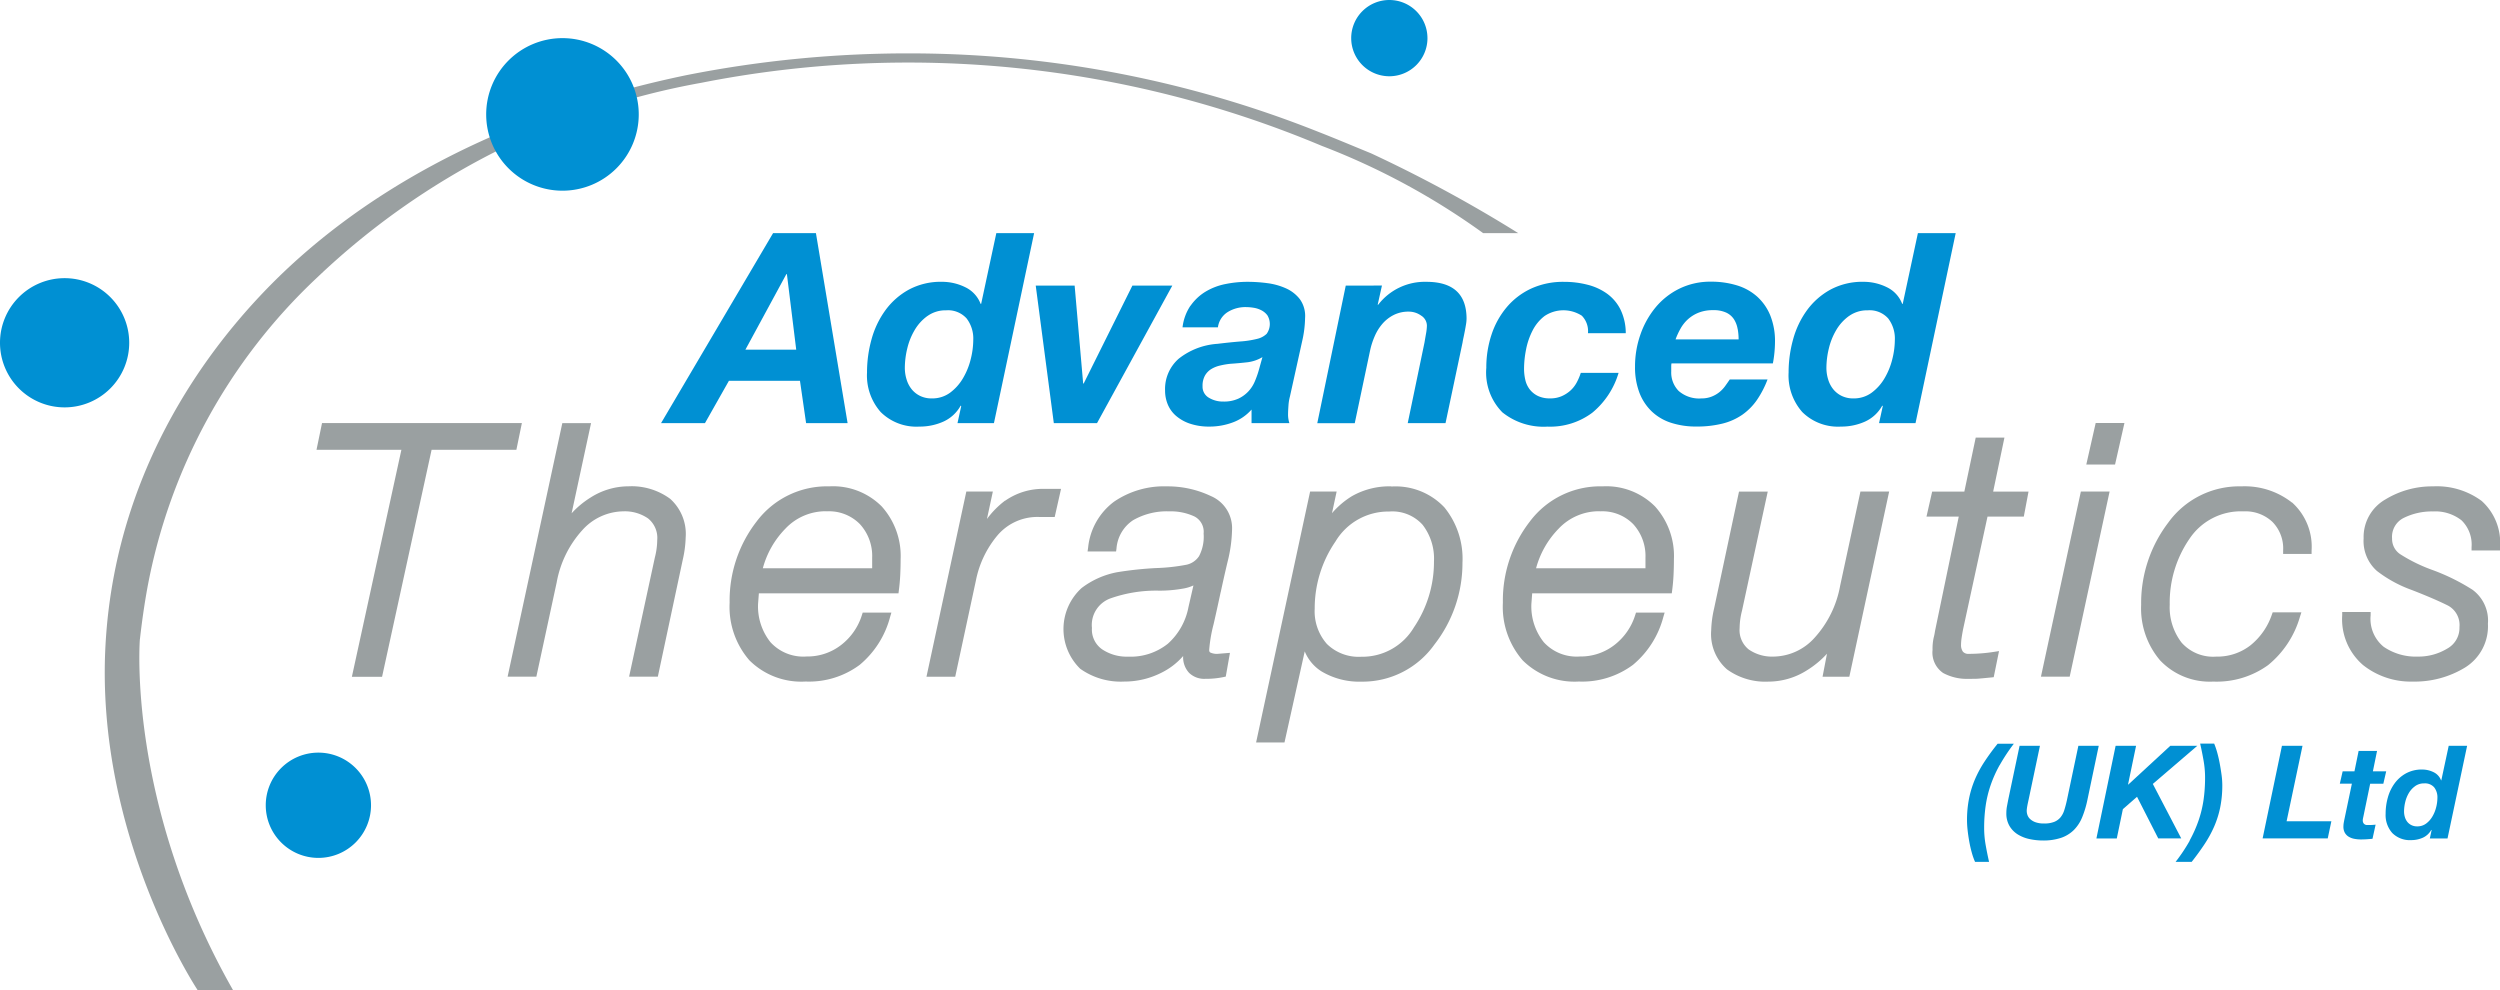 <svg xmlns="http://www.w3.org/2000/svg" xmlns:xlink="http://www.w3.org/1999/xlink" width="141.355" height="56" viewBox="0 0 141.355 56"><defs><clipPath id="a"><rect width="141.355" height="56" fill="none"/></clipPath></defs><g clip-path="url(#a)"><path d="M33.484,49.173s-.761,9.266,5.277,19.858h-2s-5.823-8.73-5.219-19.556,6.853-18.244,11-21.91C48.613,22.19,56.415,18.946,64.29,17.3A64.334,64.334,0,0,1,77.26,16.05a62.549,62.549,0,0,1,22.827,4.424c1.009.393,2.005.816,3.007,1.225a77.513,77.513,0,0,1,8.324,4.513h-1.984a39.912,39.912,0,0,0-9.114-4.93,60.4,60.4,0,0,0-35.1-3.568A42.348,42.348,0,0,0,43.491,28.738,32.052,32.052,0,0,0,33.9,46.314c-.171.948-.306,1.9-.413,2.859" transform="translate(-25.575 -13.031)" fill="#9aa0a1"/><path d="M207.469,70.079l1.791,10.744h-2.347l-.346-2.393h-4.018l-1.354,2.393h-2.483l6.335-10.744Zm-1.114,6.591-.527-4.273h-.03l-2.317,4.273Z" transform="translate(-161.335 -56.898)" fill="#0090d3"/><path d="M265.928,79.83a2.107,2.107,0,0,1-.986.91,3.269,3.269,0,0,1-1.347.278,2.866,2.866,0,0,1-2.189-.82,3.12,3.12,0,0,1-.775-2.235,6.965,6.965,0,0,1,.256-1.881,5.061,5.061,0,0,1,.782-1.64,4.061,4.061,0,0,1,1.324-1.166,3.809,3.809,0,0,1,1.881-.444,2.965,2.965,0,0,1,1.3.3,1.72,1.72,0,0,1,.88.948h.03l.858-4h2.137l-2.272,10.744h-2.061l.211-.963Zm-1.873-5.071a2.584,2.584,0,0,0-.73.8,3.736,3.736,0,0,0-.421,1.053,4.711,4.711,0,0,0-.135,1.083,2.224,2.224,0,0,0,.1.662,1.629,1.629,0,0,0,.286.549,1.4,1.4,0,0,0,.474.376,1.458,1.458,0,0,0,.662.143,1.694,1.694,0,0,0,1.038-.324,2.743,2.743,0,0,0,.73-.82,3.972,3.972,0,0,0,.436-1.076,4.514,4.514,0,0,0,.143-1.076,1.876,1.876,0,0,0-.376-1.226,1.412,1.412,0,0,0-1.159-.459,1.755,1.755,0,0,0-1.046.316" transform="translate(-211.608 -56.898)" fill="#0090d3"/><path d="M312.373,93.619l-1.023-7.779h2.2l.482,5.537h.03l2.754-5.537h2.257l-4.258,7.779Z" transform="translate(-252.788 -69.693)" fill="#0090d3"/><path d="M351.675,86.066a2.807,2.807,0,0,1,.843-.79,3.5,3.5,0,0,1,1.114-.429,6.288,6.288,0,0,1,1.279-.128,8.45,8.45,0,0,1,1.1.075,3.716,3.716,0,0,1,1.053.293,2.052,2.052,0,0,1,.79.617,1.627,1.627,0,0,1,.293,1.061,6.229,6.229,0,0,1-.165,1.309l-.692,3.13a2.62,2.62,0,0,0-.083.519q-.023.308-.023.534a1.616,1.616,0,0,0,.075.451H355.12v-.767a2.6,2.6,0,0,1-1.068.73,3.754,3.754,0,0,1-1.309.233,3.357,3.357,0,0,1-1.106-.166,2.349,2.349,0,0,1-.79-.444,1.719,1.719,0,0,1-.466-.647,2.033,2.033,0,0,1-.15-.775A2.278,2.278,0,0,1,351,89.068a3.95,3.95,0,0,1,2.189-.843q.752-.09,1.309-.135a5.391,5.391,0,0,0,.925-.143,1.156,1.156,0,0,0,.549-.286.949.949,0,0,0,.045-1.046.982.982,0,0,0-.339-.286,1.44,1.44,0,0,0-.436-.143,2.8,2.8,0,0,0-.444-.038,1.91,1.91,0,0,0-1.023.278,1.211,1.211,0,0,0-.557.865h-2a2.766,2.766,0,0,1,.451-1.226m3.19,3.205q-.466.053-.933.083a4.474,4.474,0,0,0-.587.1,1.681,1.681,0,0,0-.5.2,1.038,1.038,0,0,0-.354.369,1.172,1.172,0,0,0-.135.594.718.718,0,0,0,.354.655,1.528,1.528,0,0,0,.82.218,1.969,1.969,0,0,0,.835-.158,1.844,1.844,0,0,0,.572-.406,1.924,1.924,0,0,0,.369-.564,5.342,5.342,0,0,0,.226-.632l.21-.752a2.175,2.175,0,0,1-.873.293" transform="translate(-284.355 -68.784)" fill="#0090d3"/><path d="M399.646,84.93l-.241,1.083h.03a3.324,3.324,0,0,1,2.723-1.294q2.272,0,2.272,2.092a2.023,2.023,0,0,1-.03.308q-.03.188-.068.384t-.075.369c-.025.115-.043.208-.053.278l-.963,4.559h-2.137l.948-4.559q.03-.181.083-.482a2.9,2.9,0,0,0,.053-.466.676.676,0,0,0-.324-.572,1.2,1.2,0,0,0-.7-.226,1.845,1.845,0,0,0-.85.188,2.1,2.1,0,0,0-.632.489,2.7,2.7,0,0,0-.436.692,4.254,4.254,0,0,0-.264.8l-.873,4.138H395.99l1.61-7.779Z" transform="translate(-321.508 -68.784)" fill="#0090d3"/><path d="M452.183,86.63a1.918,1.918,0,0,0-2.1.023,2.408,2.408,0,0,0-.677.82,4.015,4.015,0,0,0-.369,1.076,5.664,5.664,0,0,0-.113,1.076,2.761,2.761,0,0,0,.075.655,1.36,1.36,0,0,0,.256.534,1.312,1.312,0,0,0,.459.361,1.556,1.556,0,0,0,.685.135,1.6,1.6,0,0,0,.639-.12,1.827,1.827,0,0,0,.5-.316,1.7,1.7,0,0,0,.361-.459,3.137,3.137,0,0,0,.233-.549h2.137a4.614,4.614,0,0,1-1.482,2.25,3.966,3.966,0,0,1-2.535.79A3.721,3.721,0,0,1,447.7,92.1a3.2,3.2,0,0,1-.91-2.52,5.886,5.886,0,0,1,.294-1.873,4.67,4.67,0,0,1,.858-1.55,4.025,4.025,0,0,1,1.377-1.053,4.321,4.321,0,0,1,1.866-.384,5.273,5.273,0,0,1,1.339.166,3.253,3.253,0,0,1,1.106.512,2.462,2.462,0,0,1,.752.9,3.068,3.068,0,0,1,.293,1.324h-2.137a1.24,1.24,0,0,0-.354-.993" transform="translate(-362.751 -68.784)" fill="#0090d3"/><path d="M493.555,89.474v.316a1.485,1.485,0,0,0,.421,1.1,1.761,1.761,0,0,0,1.294.421,1.529,1.529,0,0,0,.564-.1,1.671,1.671,0,0,0,.436-.248,1.811,1.811,0,0,0,.331-.346q.143-.2.263-.376H499a5.474,5.474,0,0,1-.6,1.159,3.365,3.365,0,0,1-.828.835,3.417,3.417,0,0,1-1.121.5,5.952,5.952,0,0,1-1.482.166,4.531,4.531,0,0,1-1.422-.211,2.854,2.854,0,0,1-1.091-.64,2.905,2.905,0,0,1-.7-1.061,4.022,4.022,0,0,1-.248-1.475,5.425,5.425,0,0,1,.3-1.8,4.965,4.965,0,0,1,.85-1.535,4.077,4.077,0,0,1,1.347-1.068,3.949,3.949,0,0,1,1.791-.4,4.921,4.921,0,0,1,1.482.211,3.038,3.038,0,0,1,1.143.64,2.912,2.912,0,0,1,.738,1.068,3.88,3.88,0,0,1,.263,1.482,6.705,6.705,0,0,1-.12,1.219H493.57a.688.688,0,0,0-.015.135m3.754-2.084a1.5,1.5,0,0,0-.2-.534,1.057,1.057,0,0,0-.436-.384,1.693,1.693,0,0,0-.752-.143,2.179,2.179,0,0,0-.8.135,2,2,0,0,0-.6.361,2.075,2.075,0,0,0-.429.527,4.039,4.039,0,0,0-.293.632h3.566a3.352,3.352,0,0,0-.053-.594" transform="translate(-399.06 -68.784)" fill="#0090d3"/><path d="M542.964,79.83a2.107,2.107,0,0,1-.986.91,3.269,3.269,0,0,1-1.347.278,2.866,2.866,0,0,1-2.189-.82,3.121,3.121,0,0,1-.775-2.235,6.974,6.974,0,0,1,.256-1.881,5.056,5.056,0,0,1,.782-1.64,4.06,4.06,0,0,1,1.324-1.166,3.81,3.81,0,0,1,1.881-.444,2.965,2.965,0,0,1,1.3.3,1.72,1.72,0,0,1,.88.948h.03l.858-4h2.137l-2.272,10.744h-2.062l.211-.963Zm-1.873-5.071a2.587,2.587,0,0,0-.73.8,3.736,3.736,0,0,0-.421,1.053,4.707,4.707,0,0,0-.135,1.083,2.218,2.218,0,0,0,.1.662,1.626,1.626,0,0,0,.286.549,1.4,1.4,0,0,0,.474.376,1.458,1.458,0,0,0,.662.143,1.694,1.694,0,0,0,1.038-.324,2.742,2.742,0,0,0,.73-.82,3.982,3.982,0,0,0,.436-1.076,4.515,4.515,0,0,0,.143-1.076,1.876,1.876,0,0,0-.376-1.226,1.411,1.411,0,0,0-1.159-.459,1.756,1.756,0,0,0-1.046.316" transform="translate(-436.536 -56.898)" fill="#0090d3"/><path d="M106.754,127.175h-11.3l-.312,1.511h4.8l-2.8,12.834,1.707,0,2.8-12.832h4.794Z" transform="translate(-77.246 -103.254)" fill="#9aa0a1"/><path d="M161.782,131.442h0a3.676,3.676,0,0,0-2.347-.7,3.994,3.994,0,0,0-2.144.635,5.094,5.094,0,0,0-1.072.891l1.1-5.1-1.625,0L152.6,141.507l1.625,0,1.15-5.332a5.958,5.958,0,0,1,1.447-2.951,3.165,3.165,0,0,1,2.318-1.067,2.314,2.314,0,0,1,1.4.4,1.413,1.413,0,0,1,.52,1.228,4.072,4.072,0,0,1-.133.978l-1.457,6.741,1.625,0,1.412-6.626a6.287,6.287,0,0,0,.161-1.232,2.669,2.669,0,0,0-.892-2.211" transform="translate(-123.899 -103.245)" fill="#9aa0a1"/><path d="M224.982,146.207a4.973,4.973,0,0,0-4.12,1.986,7.293,7.293,0,0,0-1.526,4.587,4.61,4.61,0,0,0,1.117,3.262,4.153,4.153,0,0,0,3.179,1.2,4.807,4.807,0,0,0,3.061-.945,5.257,5.257,0,0,0,1.717-2.71l.072-.242h-1.622l-.042.131a3.422,3.422,0,0,1-1.178,1.7,3.108,3.108,0,0,1-1.949.65,2.514,2.514,0,0,1-2.048-.81,3.25,3.25,0,0,1-.7-2.161l.046-.6h7.894l.021-.164c.039-.3.066-.607.08-.906s.02-.588.02-.859a4.186,4.186,0,0,0-1.069-2.985,3.887,3.887,0,0,0-2.954-1.135m-.156,1.413a2.447,2.447,0,0,1,1.878.724,2.663,2.663,0,0,1,.692,1.9v.594h-6.182a5.077,5.077,0,0,1,1.271-2.233,3.134,3.134,0,0,1,2.34-.99" transform="translate(-178.081 -118.707)" fill="#9aa0a1"/><path d="M282.933,147.6a5.066,5.066,0,0,0-1.029,1.042l.334-1.553-1.5,0-2.253,10.47,1.625,0,1.168-5.43a5.665,5.665,0,0,1,1.255-2.6,2.961,2.961,0,0,1,2.349-1h.853l.358-1.589h-.9a3.72,3.72,0,0,0-2.257.668" transform="translate(-226.1 -119.297)" fill="#9aa0a1"/><path d="M328.586,152.184h0c.1-.469.229-1.05.39-1.726a8.044,8.044,0,0,0,.25-1.814,1.968,1.968,0,0,0-1.2-1.891,5.677,5.677,0,0,0-2.488-.547,5,5,0,0,0-2.986.867,3.7,3.7,0,0,0-1.465,2.6l-.031.215h1.612l.023-.161a2.111,2.111,0,0,1,.94-1.608,3.832,3.832,0,0,1,2.043-.5,3.162,3.162,0,0,1,1.431.292.974.974,0,0,1,.513.964,2.366,2.366,0,0,1-.26,1.28,1.141,1.141,0,0,1-.7.48,10.759,10.759,0,0,1-1.716.19,19.866,19.866,0,0,0-2.222.237,4.772,4.772,0,0,0-2,.892,3.136,3.136,0,0,0-.078,4.566,3.955,3.955,0,0,0,2.487.723,4.638,4.638,0,0,0,2.132-.514,3.915,3.915,0,0,0,1.2-.931v.006a1.293,1.293,0,0,0,.333.944,1.226,1.226,0,0,0,.913.34,4.873,4.873,0,0,0,1.04-.1l.123-.027.237-1.342-.717.058a.892.892,0,0,1-.379-.07c-.038-.018-.078-.046-.078-.153a8.2,8.2,0,0,1,.249-1.454c.173-.753.3-1.346.4-1.813m-1.539-.383-.283,1.234A3.689,3.689,0,0,1,325.6,155.1a3.36,3.36,0,0,1-2.249.734,2.5,2.5,0,0,1-1.485-.423,1.365,1.365,0,0,1-.563-1.2,1.6,1.6,0,0,1,1.053-1.673,7.765,7.765,0,0,1,2.75-.435,7.6,7.6,0,0,0,1.374-.121,2.224,2.224,0,0,0,.567-.177" transform="translate(-259.563 -118.706)" fill="#9aa0a1"/><path d="M385.239,146.207a4.275,4.275,0,0,0-2.229.555,4.767,4.767,0,0,0-1.126.962l.263-1.223h-1.5l-3.054,14.187,1.605,0,1.145-5.151a2.414,2.414,0,0,0,.944,1.129,4.164,4.164,0,0,0,2.265.583,4.983,4.983,0,0,0,4.125-2.1,7.484,7.484,0,0,0,1.585-4.625,4.594,4.594,0,0,0-1.025-3.131,3.794,3.794,0,0,0-3-1.177m2.414,4.231a6.619,6.619,0,0,1-1.132,3.731,3.394,3.394,0,0,1-2.983,1.663,2.559,2.559,0,0,1-1.938-.722,2.79,2.79,0,0,1-.691-2,6.675,6.675,0,0,1,1.171-3.789,3.484,3.484,0,0,1,3.042-1.7,2.3,2.3,0,0,1,1.89.752,3.134,3.134,0,0,1,.641,2.065" transform="translate(-306.571 -118.707)" fill="#9aa0a1"/><path d="M457.418,146.207a4.972,4.972,0,0,0-4.119,1.986,7.294,7.294,0,0,0-1.526,4.587,4.611,4.611,0,0,0,1.117,3.262,4.153,4.153,0,0,0,3.179,1.2,4.808,4.808,0,0,0,3.061-.945,5.261,5.261,0,0,0,1.717-2.71l.072-.242H459.3l-.042.131a3.421,3.421,0,0,1-1.178,1.7,3.108,3.108,0,0,1-1.948.65,2.513,2.513,0,0,1-2.048-.81,3.25,3.25,0,0,1-.7-2.161l.046-.6h7.893l.021-.164c.039-.3.066-.606.08-.906s.02-.589.02-.859a4.185,4.185,0,0,0-1.069-2.985,3.887,3.887,0,0,0-2.954-1.135m-.156,1.413a2.448,2.448,0,0,1,1.878.724,2.663,2.663,0,0,1,.692,1.9v.594H453.65a5.075,5.075,0,0,1,1.271-2.233,3.133,3.133,0,0,1,2.34-.99" transform="translate(-366.797 -118.707)" fill="#9aa0a1"/><path d="M521.673,153.089h0a5.923,5.923,0,0,1-1.446,2.937,3.168,3.168,0,0,1-2.317,1.063,2.322,2.322,0,0,1-1.4-.4,1.4,1.4,0,0,1-.519-1.218,4.007,4.007,0,0,1,.133-.971l1.457-6.741-1.625,0-1.412,6.626a6.221,6.221,0,0,0-.161,1.226,2.65,2.65,0,0,0,.893,2.2,3.689,3.689,0,0,0,2.346.693,4.064,4.064,0,0,0,2.142-.619,5.353,5.353,0,0,0,1.166-.958l-.25,1.3h1.514l2.252-10.47-1.624,0Z" transform="translate(-417.629 -119.964)" fill="#9aa0a1"/><path d="M583.533,131.543l-1.624,0-.643,3.052h-1.82l-.32,1.413h1.824l-1.344,6.478a3.263,3.263,0,0,1-.074.369,2.933,2.933,0,0,0-.064.691,1.4,1.4,0,0,0,.6,1.306,2.823,2.823,0,0,0,1.448.33c.25,0,.432,0,.541-.01s.364-.031.732-.069l.138-.014.3-1.477-.267.042a9.18,9.18,0,0,1-1.422.115.418.418,0,0,1-.35-.12.64.64,0,0,1-.109-.4,2.921,2.921,0,0,1,.035-.4c.025-.168.055-.342.091-.516l1.371-6.324h2.052l.267-1.413-2,0Z" transform="translate(-470.198 -106.799)" fill="#9aa0a1"/><path d="M627.157,129.513l1.626,0,.531-2.348-1.626,0Z" transform="translate(-509.194 -103.246)" fill="#9aa0a1"/><path d="M613.524,158.231l1.625,0,2.257-10.468-1.625,0Z" transform="translate(-498.125 -119.969)" fill="#9aa0a1"/><path d="M652.176,147.12a4.319,4.319,0,0,0-2.859-.914,4.949,4.949,0,0,0-4.131,2.047,7.509,7.509,0,0,0-1.535,4.644,4.534,4.534,0,0,0,1.076,3.153,3.868,3.868,0,0,0,3.005,1.194,4.958,4.958,0,0,0,3.1-.934,5.475,5.475,0,0,0,1.8-2.737l.08-.246h-1.623l-.045.125a3.8,3.8,0,0,1-1.211,1.741,3.044,3.044,0,0,1-1.937.639,2.38,2.38,0,0,1-1.958-.791,3.26,3.26,0,0,1-.671-2.144,6.36,6.36,0,0,1,1.111-3.718,3.493,3.493,0,0,1,3.064-1.559,2.221,2.221,0,0,1,1.629.592,2.142,2.142,0,0,1,.608,1.625v.188h1.609v-.188a3.36,3.36,0,0,0-1.1-2.716" transform="translate(-522.586 -118.706)" fill="#9aa0a1"/><path d="M713,149.83v-.188a3.172,3.172,0,0,0-1.038-2.611,4.267,4.267,0,0,0-2.749-.824,5.07,5.07,0,0,0-2.68.731,2.445,2.445,0,0,0-1.245,2.21,2.263,2.263,0,0,0,.753,1.843,7.205,7.205,0,0,0,1.969,1.075c.813.315,1.489.605,2.009.862a1.244,1.244,0,0,1,.688,1.237,1.335,1.335,0,0,1-.693,1.216,3.138,3.138,0,0,1-1.662.451,3.208,3.208,0,0,1-1.933-.556,2.037,2.037,0,0,1-.734-1.779v-.188h-1.608v.188a3.418,3.418,0,0,0,1.175,2.811,4.339,4.339,0,0,0,2.808.937,5.468,5.468,0,0,0,2.956-.79,2.742,2.742,0,0,0,1.3-2.482,2.162,2.162,0,0,0-.875-1.922h0a11.687,11.687,0,0,0-2.218-1.1,9.13,9.13,0,0,1-1.874-.913,1.038,1.038,0,0,1-.452-.883,1.19,1.19,0,0,1,.652-1.161,3.581,3.581,0,0,1,1.664-.369,2.4,2.4,0,0,1,1.608.5,1.909,1.909,0,0,1,.57,1.52v.188Z" transform="translate(-571.644 -118.707)" fill="#9aa0a1"/><path d="M593.151,224.736a6.955,6.955,0,0,0-.517,1.152,6.417,6.417,0,0,0-.279,1.163,8.786,8.786,0,0,0-.084,1.243,5.5,5.5,0,0,0,.084.961q.084.477.194.961h-.792a3.71,3.71,0,0,1-.187-.532q-.084-.3-.143-.631t-.092-.638a5.165,5.165,0,0,1-.033-.539,6.25,6.25,0,0,1,.117-1.254,5.617,5.617,0,0,1,.337-1.086,6.479,6.479,0,0,1,.543-1q.323-.491.733-1h.917a10.493,10.493,0,0,0-.8,1.21" transform="translate(-480.083 -181.483)" fill="#0090d3"/><path d="M607.407,228.231a2.175,2.175,0,0,1-.473.723,1.916,1.916,0,0,1-.719.44,3.128,3.128,0,0,1-1.034.15,3.522,3.522,0,0,1-.752-.081,2.078,2.078,0,0,1-.66-.26,1.413,1.413,0,0,1-.469-.477,1.385,1.385,0,0,1-.18-.73,2.129,2.129,0,0,1,.036-.392q.037-.194.074-.385l.638-3.03h1.152l-.638,3.03c-.01.044-.021.094-.033.15s-.025.116-.037.18-.022.124-.029.18a1.178,1.178,0,0,0-.011.15.727.727,0,0,0,.04.22.561.561,0,0,0,.151.231.877.877,0,0,0,.3.18,1.388,1.388,0,0,0,.492.073,1.507,1.507,0,0,0,.572-.092.9.9,0,0,0,.356-.257,1.212,1.212,0,0,0,.213-.407q.077-.242.143-.536l.653-3.1h1.152l-.638,3.044a5.567,5.567,0,0,1-.3,1" transform="translate(-489.677 -182.021)" fill="#0090d3"/><path d="M632.461,224.189l-.455,2.193h.015l2.377-2.193h1.526l-2.516,2.157,1.607,3.081h-1.3l-1.2-2.355-.8.7-.345,1.658h-1.152l1.086-5.238Z" transform="translate(-511.683 -182.021)" fill="#0090d3"/><path d="M654.77,229.014a7.192,7.192,0,0,0,.513-1.152,6.442,6.442,0,0,0,.279-1.163,8.784,8.784,0,0,0,.084-1.243,5.565,5.565,0,0,0-.084-.965q-.084-.48-.194-.965h.792a4.418,4.418,0,0,1,.18.535q.084.308.143.634t.1.635a4.657,4.657,0,0,1,.037.543,6.247,6.247,0,0,1-.117,1.254,5.456,5.456,0,0,1-.341,1.086,6.581,6.581,0,0,1-.546,1q-.323.488-.726,1h-.909a9.7,9.7,0,0,0,.8-1.2" transform="translate(-530.967 -181.483)" fill="#0090d3"/><path d="M682.434,224.189l-.9,4.269h2.531l-.205.969h-3.682l1.093-5.238Z" transform="translate(-552.245 -182.021)" fill="#0090d3"/><path d="M706.006,226.9l-.161.7H705.1l-.389,1.885q-.015.059-.022.106a.5.5,0,0,0-.007.07.309.309,0,0,0,.033.158.232.232,0,0,0,.084.084.255.255,0,0,0,.114.033c.042,0,.082,0,.121,0a3.183,3.183,0,0,0,.374-.022l-.176.8q-.161.015-.323.026t-.33.011a2.02,2.02,0,0,1-.363-.033.977.977,0,0,1-.323-.117.625.625,0,0,1-.227-.231.714.714,0,0,1-.077-.381,1.045,1.045,0,0,1,.015-.165c.01-.061.022-.126.036-.194l.426-2.032h-.682l.161-.7h.667l.235-1.152h1.042l-.235,1.152Z" transform="translate(-571.086 -183.287)" fill="#0090d3"/><path d="M719.7,228.943a1.028,1.028,0,0,1-.48.444,1.6,1.6,0,0,1-.656.136,1.4,1.4,0,0,1-1.068-.4,1.522,1.522,0,0,1-.378-1.089,3.4,3.4,0,0,1,.125-.917,2.469,2.469,0,0,1,.382-.8,1.978,1.978,0,0,1,.646-.569,1.857,1.857,0,0,1,.917-.216,1.447,1.447,0,0,1,.635.147.839.839,0,0,1,.429.462h.015l.418-1.951h1.041l-1.108,5.238h-1l.1-.469Zm-.913-2.472a1.263,1.263,0,0,0-.356.389,1.823,1.823,0,0,0-.205.514,2.279,2.279,0,0,0-.066.528,1.078,1.078,0,0,0,.048.323.793.793,0,0,0,.139.268.682.682,0,0,0,.231.183.709.709,0,0,0,.323.07.825.825,0,0,0,.506-.158,1.335,1.335,0,0,0,.356-.4,1.932,1.932,0,0,0,.213-.525,2.2,2.2,0,0,0,.07-.524.914.914,0,0,0-.183-.6.688.688,0,0,0-.565-.224.854.854,0,0,0-.51.154" transform="translate(-582.23 -182.021)" fill="#0090d3"/><path d="M410.492,2.156A2.156,2.156,0,1,1,408.335,0a2.156,2.156,0,0,1,2.156,2.156" transform="translate(-329.78)" fill="#0090d3"/><path d="M154.779,15.778a4.313,4.313,0,1,1-4.313-4.313,4.313,4.313,0,0,1,4.313,4.313" transform="translate(-118.663 -9.309)" fill="#0090d3"/><path d="M7.306,87.271a3.653,3.653,0,1,1-3.653-3.653,3.653,3.653,0,0,1,3.653,3.653" transform="translate(0 -67.89)" fill="#0090d3"/><path d="M85.838,229.222a2.976,2.976,0,1,1-2.976-2.976,2.976,2.976,0,0,1,2.976,2.976" transform="translate(-64.86 -183.691)" fill="#0090d3"/></g></svg>